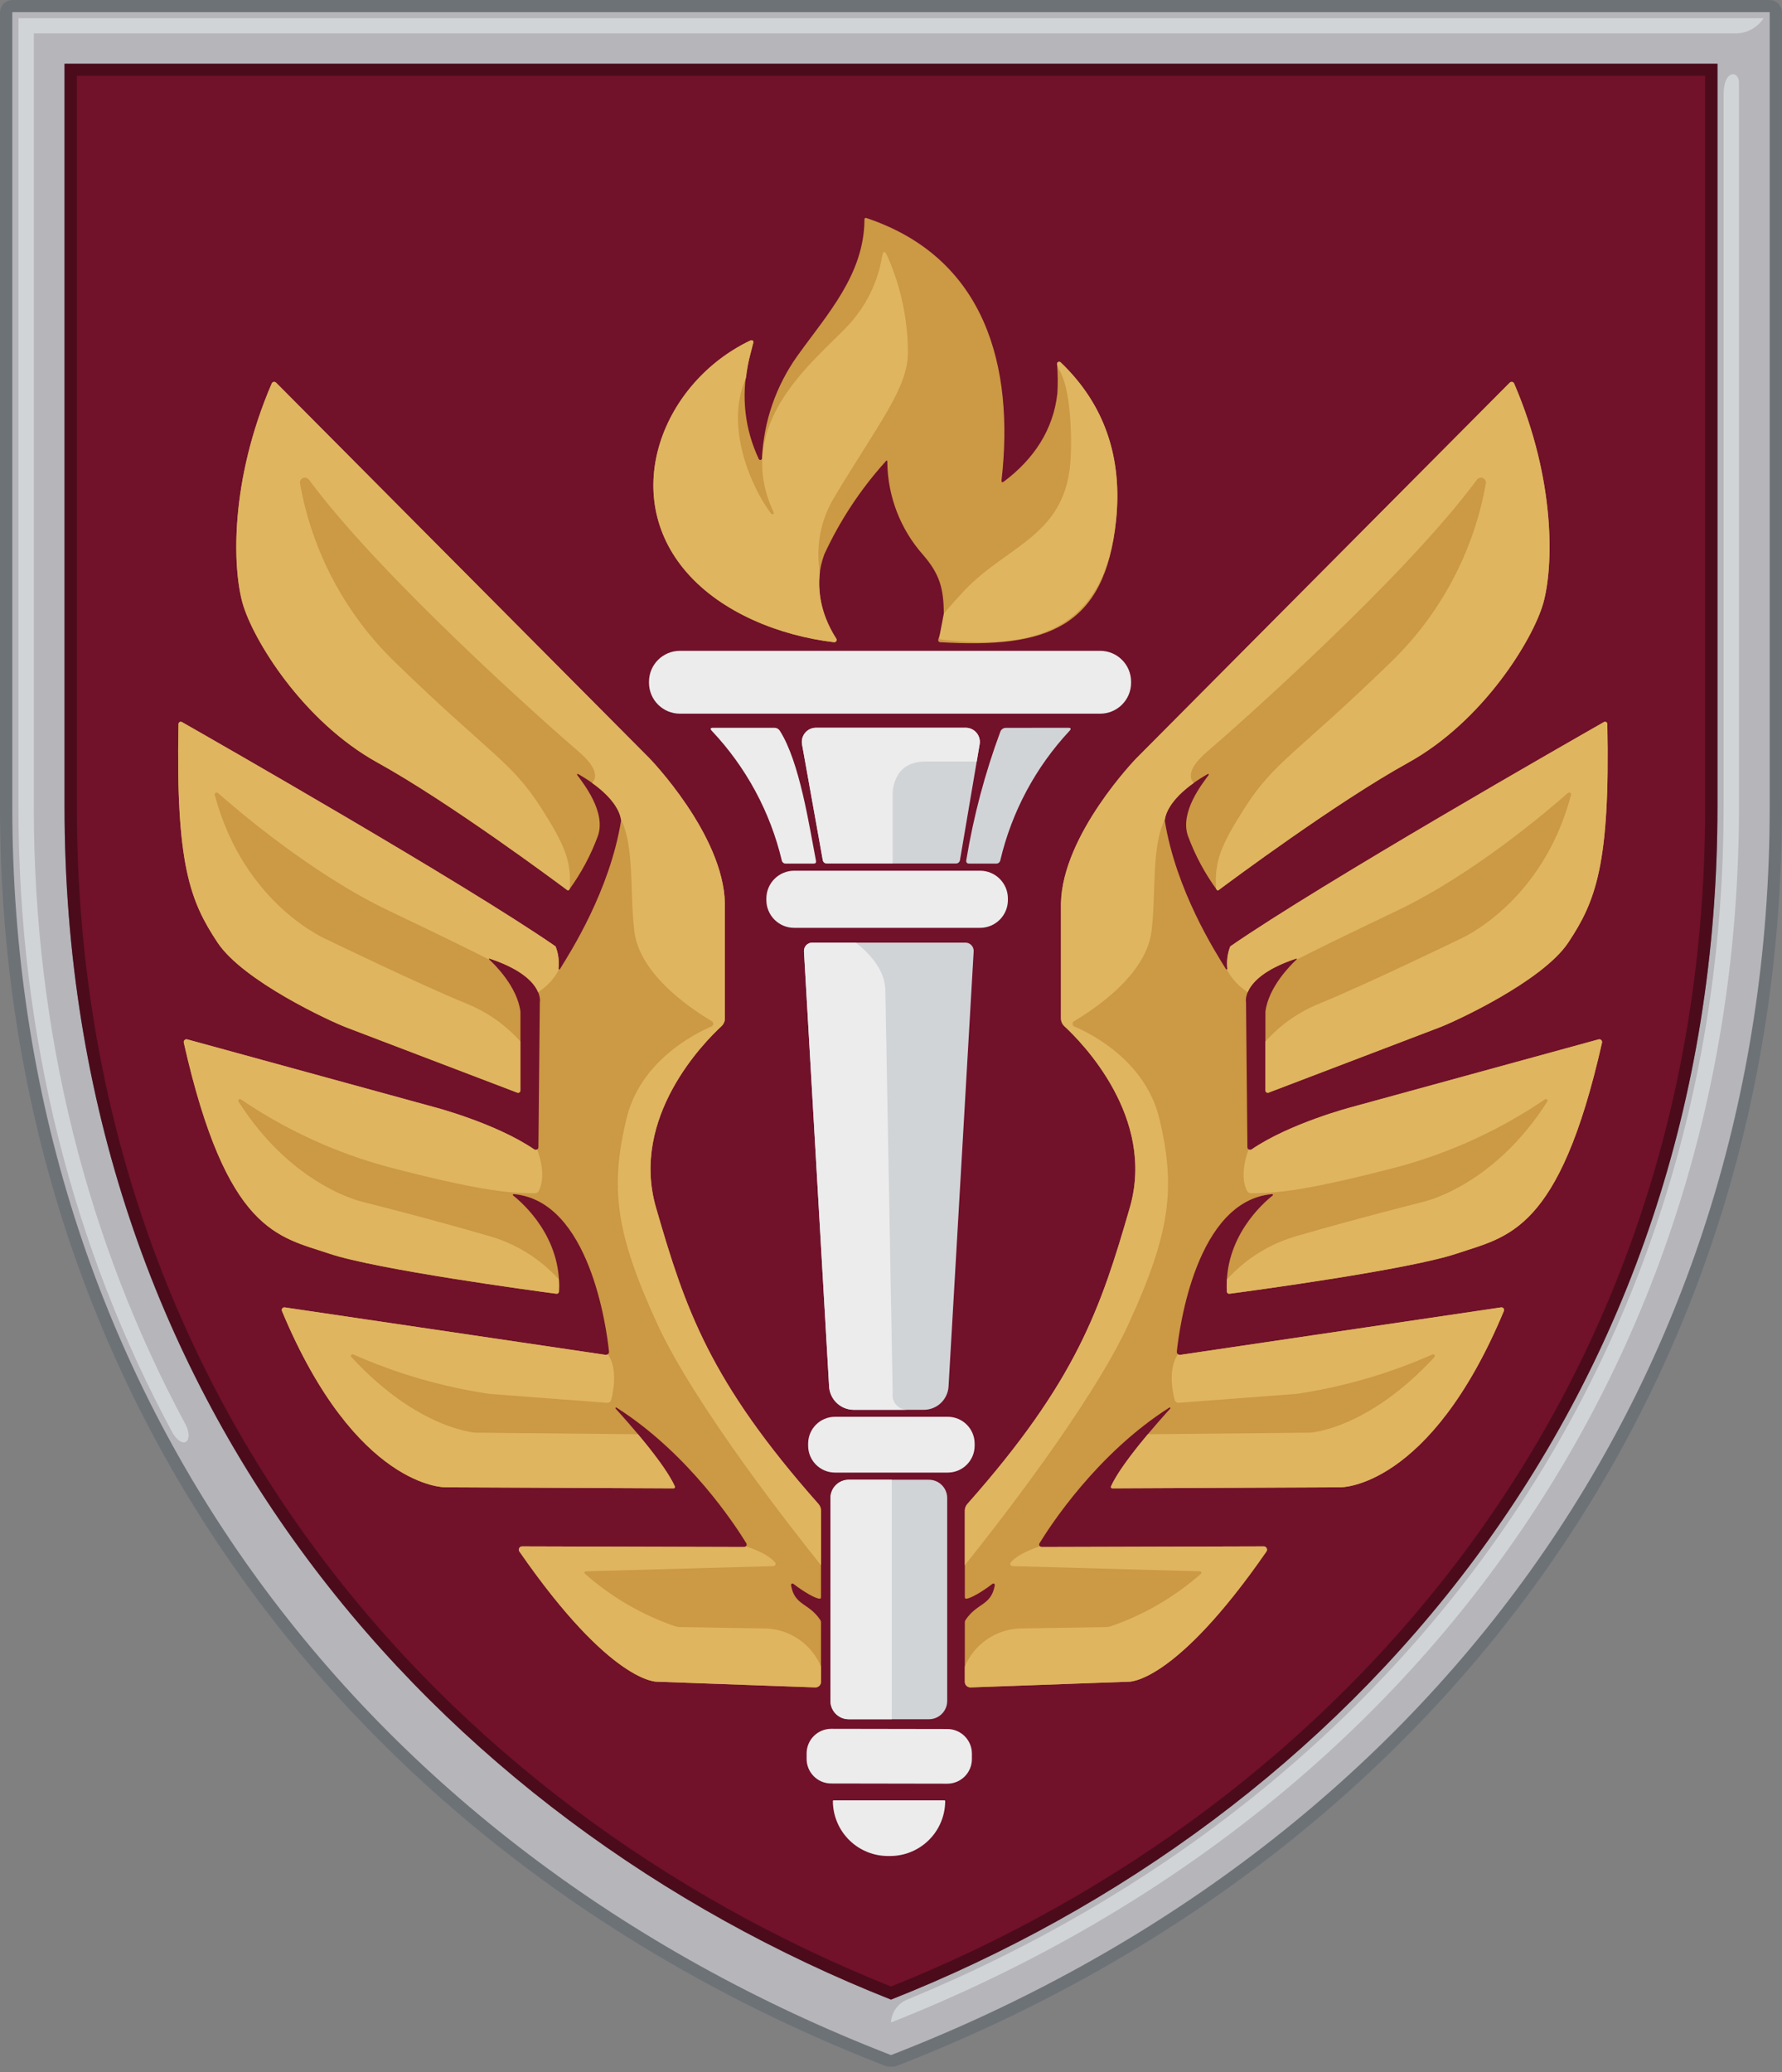 <svg fill="none" height="279" viewBox="0 0 240 279" width="240" xmlns="http://www.w3.org/2000/svg"><rect x="0" y="0" width="240" height="279" fill="#808080" stroke="none"/><path d="m0 1.634c.014-.433.193-.843.501-1.147.308-.304.721-.478 1.154-.487h236.69c.433.008.846.183 1.154.487.308.304.487.715.501 1.147v106.966c0 78.787-46.942 141.544-119.395 169.62-.402.055-.808.055-1.21 0-72.457-28.077-119.395-90.838-119.395-169.62z" fill="#6d7277"/><path d="m1.655 108.6v-106.966h236.69v106.966c0 78.072-46.482 140.252-118.345 168.099-71.866-27.848-118.345-90.033-118.345-168.099zm7.038 0c0 80.01 49.927 136.336 111.307 160.629 61.38-24.293 111.307-80.619 111.307-160.629v-100.017h-222.614z" fill="#b5b5ba"/><path d="m8.693 108.6c0 80.01 49.927 136.336 111.308 160.629 61.38-24.293 111.307-80.619 111.307-160.629v-100.017h-222.615z" fill="#4b0b1b"/><path d="m120.001 267.467c60.567-24.215 109.652-79.891 109.652-158.867v-98.383h-219.304v98.383c0 78.976 49.085 134.652 109.652 158.867z" fill="#71112a"/><path d="m2.483 108.6v-106.149h235.035c-.419.647-.998 1.176-1.681 1.534s-1.447.533-2.218.509h-229.067v104.106c0 30.607 7.252 58.732 20.458 83.229 1.086 2.175-.259 3.433-1.703 1.208-13.461-24.857-20.824-53.392-20.824-84.437z" fill="#d1d4d7"/><path d="m234.204 11.103v97.497c0 75.262-44.292 136.04-114.204 163.71.034-.675.261-1.326.654-1.875.394-.55.937-.975 1.564-1.225 67.077-27.617 109.917-87.087 109.917-160.61v-95.907c0-3.342 2.069-3.214 2.069-1.59z" fill="#d1d4d7"/><path d="m135.466 97.997c-.16.001-.317.05-.449.142s-.233.221-.29.371c-2.078 5.603-3.613 11.394-4.585 17.291-.05.317.083.475.4.475h3.589c.14.012.28-.03.39-.116.111-.087.184-.213.206-.351 1.54-6.516 4.752-12.518 9.321-17.413.251-.271.191-.407-.181-.407z" fill="#d1d4d7"/><path d="m148.173 87.628h-56.603c-2.299 0-4.163 1.864-4.163 4.163v.136c0 2.299 1.864 4.163 4.163 4.163h56.603c2.298 0 4.162-1.864 4.162-4.163v-.136c0-2.299-1.864-4.163-4.162-4.163z" fill="#ececec"/><path d="m105.016 98.374c2.692 4.178 3.996 12.978 4.879 17.518.05.256-.056.384-.317.384h-3.763c-.12.001-.237-.039-.331-.113s-.161-.177-.189-.294c-1.557-6.551-4.81-12.577-9.434-17.473-.251-.272-.191-.407.181-.407h8.265c.141-0.0.279.035.403.102s.229.164.306.282z" fill="#ececec"/><path d="m131.997 117.234h-25.036c-2.07 0-3.748 1.678-3.748 3.748v.196c0 2.07 1.678 3.748 3.748 3.748h25.036c2.07 0 3.748-1.678 3.748-3.748v-.196c0-2.07-1.678-3.748-3.748-3.748z" fill="#ececec"/><path d="m127.646 190.758h-15.187c-2 0-3.62 1.621-3.62 3.62v.272c0 1.999 1.62 3.619 3.62 3.619h15.187c1.999 0 3.62-1.62 3.62-3.619v-.272c0-1.999-1.621-3.62-3.62-3.62z" fill="#ececec"/><path d="m125.106 199.235h-10.798c-1.36 0-2.463 1.103-2.463 2.464v27.318c0 1.361 1.103 2.464 2.463 2.464h10.798c1.36 0 2.463-1.103 2.463-2.464v-27.318c0-1.361-1.103-2.464-2.463-2.464z" fill="#d1d4d7"/><path d="m120.102 199.235h-5.794c-.323 0-.643.063-.942.187s-.571.306-.8.534c-.228.229-.41.501-.534.8s-.187.619-.187.942v27.319c0 .324.063.644.187.943s.306.571.534.799c.229.229.501.411.8.535.299.123.619.187.942.187h5.794z" fill="#ececed"/><path d="m124.425 189.818h-9.436c-.85 0-1.668-.325-2.287-.909-.618-.584-.99-1.382-1.039-2.23l-3.384-58.587c-.009-.152.014-.303.066-.445.051-.142.132-.272.236-.383.103-.11.229-.197.368-.257s.289-.091.44-.091h20.636c.151 0 .301.031.44.091s.264.147.368.257c.104.111.185.241.236.383.052.142.074.293.066.445l-3.384 58.587c-.049.848-.421 1.646-1.04 2.23-.618.584-1.436.909-2.286.909z" fill="#d1d4d7"/><path d="m120.225 187.52-.985-54.107c0-2.886-2.318-5.202-3.987-6.497h-5.864c-.152 0-.301.031-.44.091s-.265.147-.368.257c-.104.111-.185.241-.236.383-.052.142-.075.293-.066.445l3.384 58.587c.049.848.421 1.646 1.039 2.23.619.584 1.437.909 2.287.909h7.192c-.287-.001-.57-.063-.83-.184-.261-.121-.492-.296-.677-.515-.186-.218-.323-.474-.4-.75s-.094-.566-.049-.849z" fill="#ececed"/><path d="m108.635 236.075-.001.739c-.003 1.829 1.476 3.314 3.304 3.317l15.64.027c1.829.003 3.314-1.476 3.317-3.305l.001-.739c.003-1.828-1.476-3.313-3.305-3.316l-15.64-.027c-1.828-.003-3.313 1.476-3.316 3.304z" fill="#ececec"/><path d="m127.201 242.399c.026 0 .051.01.069.029.019.018.029.043.029.069v.06c-.022 1.968-.825 3.847-2.232 5.223s-3.303 2.137-5.271 2.115h-.121c-1.968.022-3.864-.739-5.271-2.115s-2.21-3.255-2.232-5.223v-.06c0-.013.002-.025.007-.037s.012-.023.022-.032c.009-.009.019-.017.031-.021.012-.005.025-.008.038-.008z" fill="#ececec"/><path d="m128.758 116.261h-17.414c-.126 0-.249-.044-.345-.125-.097-.081-.163-.194-.185-.318l-2.794-15.589c-.049-.275-.037-.557.034-.827.072-.27.202-.521.381-.735s.403-.386.656-.504c.253-.118.529-.179.808-.179h20.156c.278 0 .552.061.804.178s.476.287.655.5.31.461.383.729c.073.268.087.549.04.823l-2.649 15.601c-.021.125-.086.239-.183.321s-.22.127-.347.127z" fill="#d1d4d7"/><path d="m130.055 97.983h-20.156c-.279 0-.555.061-.808.179-.253.118-.477.29-.656.504s-.309.465-.381.735c-.071.27-.083.552-.034.827l2.794 15.589c.023.124.088.237.185.318.096.081.219.125.345.125h8.881v-9.273s-.192-4.456 4.41-4.456h6.908l.394-2.32c.047-.274.033-.555-.04-.823s-.204-.517-.383-.729-.403-.383-.655-.5-.526-.178-.804-.178z" fill="#ececec"/><path d="m129.942 226.443c0 .102.021.203.061.296.04.094.099.178.172.249.074.07.161.125.256.16.096.036.197.052.299.048l21.262-.768s6.138.411 18.569-17.528c.046-.066.073-.144.078-.224.005-.081-.012-.161-.049-.232-.037-.072-.093-.132-.162-.174-.068-.042-.147-.065-.228-.065l-29.915.086c-.059.001-.117-.014-.168-.043s-.093-.071-.122-.122c-.029-.05-.045-.108-.044-.167.001-.058.017-.116.047-.166 1.406-2.306 7.726-12.07 17.489-18.274.019-.012.041-.016.062-.013.021.004.041.014.055.031.014.016.022.037.023.059 0 .021-.007.042-.021.059-1.551 1.703-6.627 7.402-7.98 10.483-.012.028-.016.059-.013.09.004.03.015.06.032.085.018.025.041.046.069.06.027.014.058.021.089.02l30.728-.143s12.01.225 22.011-23.737c.024-.057.033-.119.025-.181-.008-.061-.032-.12-.07-.169s-.088-.087-.145-.111-.12-.032-.181-.024l-43.206 6.391c-.062.009-.125.005-.185-.013-.06-.019-.114-.051-.16-.094-.045-.043-.08-.096-.102-.154-.022-.059-.03-.122-.023-.184.34-3.221 2.624-20.297 12.831-21.193.022-.002.044.003.063.014s.034.029.043.049.011.043.006.065c-.004.022-.016.041-.033.056-1.283 1.009-6.583 5.637-6.171 12.937.001.042.012.084.03.122.019.038.045.072.078.099.032.028.07.048.111.06s.083.015.125.009c2.88-.381 24.252-3.255 30.645-5.416 6.806-2.301 13.767-2.806 19.538-28.39.014-.062.012-.127-.006-.189-.019-.061-.052-.117-.098-.162s-.103-.077-.165-.093c-.062-.017-.127-.017-.189-.001l-33.283 9.125s-8.268 2.156-13.45 5.69c-.053.038-.117.06-.182.065-.066.004-.131-.009-.19-.04-.058-.03-.107-.075-.142-.131-.034-.057-.052-.121-.053-.187l-.186-19.504s-.756-3.399 6.788-5.904c.058-.019.11.051.066.092-.809.745-3.828 3.726-4.245 7.068v10.604c0 .051.012.102.036.147.024.046.058.084.1.114.043.029.091.047.142.053s.103 0 .15-.018l23.001-8.774c2.06-.773 13.908-6.222 17.368-11.443 3.66-5.524 5.64-10.449 5.252-29.417 0-.053-.015-.104-.041-.15-.027-.046-.064-.084-.11-.11s-.097-.041-.15-.042-.105.012-.151.037c-4.25 2.42-38.028 21.704-50.332 30.208-.372.953-.507 1.982-.392 2.998.005.023.002.047-.008.067-.011.021-.028.038-.05.047-.021.009-.045.01-.067.003-.023-.007-.042-.022-.054-.042-1.461-2.364-6.716-10.573-8.245-19.993 0 0-.104-2.928 5.787-6.287.081-.046.178.046.124.121-.814 1.131-3.922 4.978-2.795 8.207.954 2.592 2.264 5.038 3.893 7.268.029.036.071.059.117.065.046.005.092-.008.128-.037 1.542-1.151 15.932-11.853 25.524-17.151 10.145-5.604 16.847-16.667 18.2-21.498 1.336-4.772 1.741-16.378-3.929-29.558-.023-.054-.06-.102-.106-.139s-.1-.062-.158-.073-.118-.008-.174.009c-.057.017-.108.048-.15.089l-50.302 50.589s-9.951 10.242-10.145 19.517v15.475c0 .203.041.404.122.59s.2.353.349.49c2.322 2.146 12.315 12.254 8.805 24.411-3.932 13.616-7.197 23.33-21.883 39.908-.217.245-.338.56-.339.887l-.001 11.681c0 .024.004.049.013.072.009.022.022.043.039.061.017.017.038.031.06.04.023.01.047.014.071.014.59-.025 2.128-.915 3.539-2 .032-.025.07-.039.11-.041s.08.008.114.029.06.053.076.089c.016.037.02.078.012.117-.476 2.767-2.395 2.341-3.943 4.679-.059.088-.09.193-.09.299-.001 1.002-.001 6.028-.001 8.016z" fill="#c94"/><g fill="#dfb560"><path d="m170.2 208.205-29.915.086c-.042-.001-.084-.01-.123-.027-.038-.017-.073-.041-.102-.072-2.448.805-3.492 1.649-3.924 2.165-.038.045-.062.1-.07.158s.001.117.025.17c.024.054.063.099.112.131.048.033.105.05.164.052l25.248.697c.037.002.073.014.103.036.029.022.052.051.065.086s.016.072.007.108c-.008.036-.027.069-.053.094-3.552 3.141-7.69 5.548-12.176 7.082-.19.063-.388.097-.587.099l-11.737.189c-1.575.082-3.096.607-4.386 1.515-1.291.908-2.299 2.161-2.909 3.616v2.053c0 .102.021.202.061.296s.099.178.172.249c.074.07.161.125.256.16.096.036.197.052.299.048l21.262-.768s6.138.411 18.569-17.528c.046-.066.073-.144.078-.224.005-.081-.012-.161-.049-.232-.037-.072-.093-.132-.162-.174-.068-.042-.147-.065-.228-.065z"/><path d="m202.171 176.028-43.206 6.391c-.057.008-.114.004-.169-.012s-.106-.043-.15-.08c-1.352 1.982-.739 5.037-.445 6.154.031.12.103.226.204.298.1.072.223.106.347.097l15.84-1.199c6.326-.937 12.497-2.726 18.343-5.318.047-.021.1-.025.15-.012.05.014.093.044.123.086s.045.093.041.145c-.003.051-.024.1-.059.138-9.016 9.767-16.75 10.178-16.75 10.178l-21.848.21c-1.946 2.322-4.144 5.16-4.966 7.033-.012.029-.016.06-.013.091.004.03.015.06.032.085.018.025.041.046.069.06.027.014.058.021.089.02l30.728-.143s12.01.225 22.012-23.737c.023-.057.032-.119.024-.181-.008-.061-.032-.12-.07-.169s-.088-.087-.145-.111-.12-.032-.181-.024z"/><path d="m215.302 139.941-33.283 9.125s-8.268 2.156-13.449 5.69c-.06.041-.132.063-.205.062-.072-.001-.143-.025-.202-.067-1.149 3.162-.565 4.925-.211 5.593.052.097.13.178.225.234s.204.086.314.085c3.688.017 7.993-.483 19.711-3.53 7.087-1.909 13.804-4.99 19.874-9.115.042-.028.093-.041.144-.036s.099.027.135.062c.037.036.06.083.066.134.006.05-.005.102-.033.145-7.412 11.619-16.9 13.545-16.9 13.545s-8.31 2.077-16.812 4.541c-3.63 1.027-6.897 3.055-9.43 5.85-.036.545-.041 1.092-.013 1.637.001.043.012.086.031.124.019.039.045.074.078.102.033.027.072.048.113.06.042.012.085.015.128.01 2.901-.385 24.25-3.257 30.639-5.416 6.806-2.301 13.767-2.806 19.538-28.39.014-.062.012-.128-.006-.189s-.052-.117-.098-.162-.103-.077-.165-.093c-.062-.017-.127-.017-.189-.001z"/><path d="m216.021 97.216c-4.257 2.425-38.028 21.704-50.33 30.207-.372.953-.507 1.982-.393 2.998.005.023.002.048-.01.069-.011.021-.029.037-.052.046.646 1.251 1.617 2.305 2.81 3.052.51-1.219 2.044-3.033 6.555-4.531.058-.02.112.051.067.093-.023.021-.053.05-.079.074 1.932-.983 5.942-2.978 13.517-6.583 10.361-4.931 20.453-13.571 23.053-15.873.043-.036.097-.058.153-.062.057-.003.113.011.161.041.047.031.084.075.105.128.02.053.023.111.008.165-3.977 14.905-15.219 19.514-15.219 19.514s-12.101 5.869-18.623 8.55c-2.805 1.117-5.312 2.873-7.319 5.13v6.585c0 .051.013.102.037.147.023.046.058.084.1.114.042.029.091.047.142.053s.102 0 .15-.018l23.001-8.774c2.059-.773 13.908-6.222 17.367-11.443 3.66-5.524 5.641-10.449 5.253-29.415-.001-.053-.015-.105-.041-.151-.027-.046-.065-.084-.111-.111-.045-.027-.097-.041-.15-.042-.053-.001-.106.012-.152.037z"/><path d="m129.942 203.387c.002-.327.123-.642.34-.887 14.686-16.578 17.951-26.292 21.883-39.908 3.51-12.156-6.483-22.265-8.805-24.411-.149-.137-.268-.304-.349-.49s-.123-.387-.122-.59v-15.475c.193-9.275 10.145-19.517 10.145-19.517l50.302-50.589c.042-.042.093-.072.149-.089.057-.017.117-.02.175-.009s.112.036.158.073.083.085.106.139c5.67 13.18 5.265 24.786 3.929 29.558-1.353 4.831-8.056 15.894-18.2 21.498-9.592 5.298-23.983 16-25.524 17.151-.036.029-.082.042-.128.037-.046-.006-.088-.029-.118-.065-.028-.033-.063-.078-.099-.125-.236-3.668.57-5.782 3.881-10.96 3.986-6.231 6.957-7.246 19.566-19.492 6.741-6.486 11.251-14.942 12.884-24.153.023-.147-.003-.298-.076-.428-.072-.13-.186-.233-.323-.291s-.289-.069-.433-.031-.271.123-.362.242c-9.806 13.285-32.537 33.378-36.328 36.618-2.804 2.396-2.344 3.677-1.825 4.228-3.274 2.33-3.794 4.267-3.876 4.877-1.823 3.616-1.189 9.891-1.787 14.953-.668 6.17-8.189 10.878-10.458 12.254-.062.038-.113.091-.147.155-.033.065-.048.137-.043.209.005.073.029.142.071.201s.1.106.166.134c2.301.99 9.582 4.639 11.45 12.41 2.246 9.347 1.464 15.412-4.131 27.608-5.066 11.045-18.597 28.203-22.071 32.527z"/></g><path d="m110.573 226.443c0 .102-.021.202-.061.296s-.098.178-.172.249c-.074.07-.161.125-.256.16-.095.036-.197.052-.299.048l-21.262-.768s-6.137.411-18.569-17.528c-.046-.066-.073-.144-.078-.224-.005-.081.012-.161.049-.232.037-.072.093-.132.162-.174.069-.042.148-.065.228-.065l29.916.086c.058.001.116-.014.167-.043s.093-.071.123-.122c.029-.05.044-.108.043-.167 0-.058-.016-.116-.047-.166-1.405-2.306-7.726-12.07-17.489-18.274-.018-.012-.04-.016-.062-.013-.021.004-.041.014-.055.031-.014.016-.022.037-.022.059-0.0.021.007.042.021.059 1.551 1.703 6.627 7.402 7.98 10.482.012.029.016.06.013.091-.003.03-.014.06-.032.085-.018.025-.041.046-.069.06-.027.014-.058.021-.089.02l-30.729-.143s-12.009.225-22.011-23.737c-.024-.057-.032-.119-.024-.181.008-.061.032-.12.07-.169.038-.049.088-.087.145-.111.057-.024.12-.032.181-.024l43.206 6.391c.062.009.125.005.185-.013.06-.019.114-.051.16-.094.045-.043.08-.096.102-.154.022-.059.03-.122.023-.184-.341-3.221-2.625-20.297-12.831-21.193-.022-.002-.044.003-.064.014s-.034.029-.043.049c-.009.02-.011.043-.006.065s.016.041.033.056c1.283 1.009 6.584 5.637 6.172 12.937-.002.042-.012.084-.03.122s-.045.072-.077.099c-.033.028-.07.048-.111.06s-.084.015-.126.009c-2.88-.381-24.251-3.255-30.644-5.416-6.806-2.301-13.767-2.806-19.538-28.39-.014-.062-.012-.128.006-.189s.052-.117.098-.162c.046-.045.103-.077.165-.093.062-.017.127-.017.189-.001l33.283 9.125s8.268 2.156 13.449 5.69c.054.038.117.06.183.065.066.004.131-.009.19-.04.058-.03.107-.075.142-.131.034-.057.053-.121.053-.187l.187-19.504s.755-3.399-6.788-5.904c-.057-.019-.11.051-.066.092.809.745 3.828 3.726 4.245 7.068v10.604c0 .051-.012.102-.036.147-.024.046-.058.084-.101.114-.042.029-.091.047-.142.053s-.102 0-.15-.018l-23.001-8.774c-2.059-.773-13.908-6.222-17.367-11.443-3.66-5.524-5.641-10.449-5.253-29.417.001-.053.015-.104.041-.15.026-.046.064-.084.11-.11s.097-.041.15-.042c.053-.001.105.012.151.037 4.25 2.42 38.028 21.704 50.332 30.208.372.953.507 1.982.393 2.998-.005.023-.003.047.008.067.011.021.028.038.05.047.021.009.045.01.068.003s.041-.022.054-.042c1.461-2.364 6.716-10.573 8.245-19.993 0 0 .104-2.928-5.787-6.287-.081-.046-.178.046-.124.121.814 1.131 3.922 4.978 2.795 8.207-.954 2.592-2.264 5.038-3.893 7.268-.029.036-.071.059-.117.065-.046.005-.092-.008-.129-.037-1.541-1.151-15.931-11.853-25.523-17.151-10.145-5.604-16.848-16.667-18.201-21.498-1.336-4.772-1.741-16.378 3.929-29.558.024-.054.06-.102.106-.139.046-.037.101-.062.158-.073.058-.011.118-.008.174.009s.108.048.15.089l50.301 50.589s9.952 10.242 10.145 19.517v15.475c.001.203-.041.404-.122.59s-.2.353-.349.49c-2.322 2.146-12.315 12.254-8.805 24.411 3.931 13.616 7.196 23.33 21.883 39.908.217.245.337.56.339.887v11.681c.001.024-.003.049-.012.072-.009.022-.022.043-.04.061-.017.017-.037.031-.06.04-.022.01-.046.014-.071.014-.59-.025-2.127-.915-3.539-2-.031-.025-.07-.039-.11-.041s-.079.008-.113.029-.061.053-.077.089c-.015.037-.02.078-.012.117.477 2.767 2.395 2.341 3.943 4.679.059.088.091.193.091.299z" fill="#c94"/><g fill="#dfb560"><path d="m70.315 208.205 29.915.086c.042-.001.084-.01.122-.027.039-.017.074-.041.103-.072 2.448.805 3.492 1.649 3.924 2.165.038.045.062.1.07.158s-.001.117-.025.17c-.024.054-.063.099-.112.131-.049.033-.106.05-.164.052l-25.248.697c-.037.002-.072.014-.102.036-.03.022-.053.051-.066.086-.013.035-.015.072-.007.108s.027.069.054.094c3.552 3.141 7.69 5.548 12.176 7.082.189.063.387.097.587.099l11.737.189c1.575.082 3.096.607 4.386 1.515s2.299 2.161 2.908 3.616v2.053c0 .102-.02.203-.06.296-.04.094-.099.178-.172.249-.074.07-.161.125-.257.16-.095.036-.196.052-.298.048l-21.262-.768s-6.137.411-18.569-17.528c-.046-.066-.073-.144-.078-.224-.005-.081.012-.161.049-.232.037-.072.093-.132.162-.174s.148-.065.228-.065z"/><path d="m38.345 176.028 43.206 6.391c.057.008.114.003.169-.012.055-.016.106-.043.15-.08 1.352 1.982.739 5.037.445 6.154-.031.12-.103.226-.204.298-.101.072-.223.106-.347.097l-15.841-1.199c-6.326-.937-12.496-2.726-18.343-5.318-.047-.021-.1-.025-.15-.012-.05.014-.093.044-.123.086s-.044.093-.041.145c.003.051.025.1.06.138 9.016 9.767 16.75 10.178 16.75 10.178l21.848.21c1.946 2.322 4.144 5.16 4.966 7.033.012.029.016.06.013.091-.003.03-.014.06-.032.085s-.041.046-.069.06-.058.021-.089.02l-30.729-.143s-12.009.225-22.011-23.737c-.024-.057-.032-.119-.024-.181.008-.061.032-.12.07-.169.038-.049.088-.087.145-.111.057-.024.12-.032.181-.024z"/><path d="m25.212 139.941 33.283 9.125s8.268 2.156 13.449 5.69c.06.041.131.063.204.062.073-.001.143-.024.202-.067 1.149 3.162.565 4.925.211 5.593-.052.097-.131.178-.226.234-.095.056-.204.086-.314.085-3.688.017-7.992-.483-19.711-3.53-7.086-1.909-13.803-4.99-19.873-9.115-.043-.028-.093-.041-.144-.036s-.099.027-.135.062c-.037.036-.06.083-.066.134-.006.05.005.102.033.145 7.412 11.619 16.901 13.545 16.901 13.545s8.309 2.077 16.812 4.541c3.63 1.027 6.897 3.055 9.43 5.85.036.545.041 1.092.013 1.637-.002.043-.012.086-.031.124-.019.039-.046.074-.079.102-.033.027-.071.048-.113.06s-.085.015-.128.01c-2.901-.384-24.25-3.257-30.639-5.416-6.806-2.301-13.767-2.806-19.538-28.39-.014-.062-.012-.127.006-.189.018-.061.052-.117.098-.162.046-.045.103-.077.165-.093.062-.017.127-.017.189-.001z"/><path d="m24.494 97.216c4.257 2.425 38.028 21.704 50.33 30.207.372.953.507 1.982.393 2.998-.005.023-.001.048.01.069s.03.037.052.046c-.646 1.251-1.616 2.305-2.81 3.052-.511-1.219-2.044-3.033-6.555-4.531-.058-.02-.112.051-.067.093.023.021.053.05.079.074-1.932-.983-5.942-2.978-13.518-6.583-10.361-4.931-20.453-13.571-23.053-15.873-.043-.036-.097-.058-.153-.062-.057-.003-.113.011-.16.041-.048.031-.084.075-.105.128s-.024.111-.009.165c3.978 14.905 15.219 19.514 15.219 19.514s12.101 5.869 18.623 8.55c2.806 1.117 5.312 2.873 7.319 5.13v6.585c0 .051-.012.102-.036.147-.024.046-.058.084-.101.114-.042.029-.091.047-.142.053s-.102 0-.15-.018l-23.001-8.774c-2.059-.773-13.908-6.222-17.367-11.443-3.66-5.524-5.641-10.449-5.253-29.415.001-.053.015-.105.042-.151.027-.046.065-.084.11-.111.046-.027.098-.041.151-.042.053-.001.105.012.152.037z"/><path d="m110.573 203.387c-.002-.327-.122-.642-.339-.887-14.687-16.578-17.952-26.292-21.883-39.908-3.51-12.156 6.482-22.265 8.805-24.411.149-.137.268-.304.349-.49.081-.186.122-.387.122-.59v-15.475c-.193-9.275-10.145-19.517-10.145-19.517l-50.301-50.589c-.042-.042-.093-.072-.15-.089s-.116-.02-.174-.009-.112.036-.158.073-.082.085-.106.139c-5.67 13.18-5.265 24.786-3.929 29.558 1.353 4.831 8.056 15.894 18.201 21.498 9.592 5.298 23.982 16 25.523 17.151.036.029.083.042.129.037.046-.006.088-.029.117-.065.028-.033.063-.078.1-.125.236-3.668-.571-5.782-3.882-10.96-3.986-6.231-6.957-7.246-19.565-19.492-6.741-6.486-11.252-14.942-12.884-24.153-.023-.147.004-.298.076-.428s.186-.233.323-.291c.137-.058.29-.069.434-.031s.271.123.361.242c9.807 13.285 32.537 33.378 36.328 36.618 2.804 2.396 2.344 3.677 1.825 4.228 3.274 2.33 3.794 4.267 3.876 4.877 1.823 3.616 1.189 9.891 1.787 14.953.669 6.17 8.189 10.878 10.458 12.254.062.038.113.091.146.155.034.065.049.137.044.209-.005.073-.03.142-.072.201-.042.059-.099.106-.166.134-2.301.99-9.582 4.639-11.449 12.41-2.246 9.347-1.464 15.412 4.13 27.608 5.066 11.045 18.597 28.203 22.071 32.527z"/></g><path d="m142.848 48.784c-.049-.044-.111-.071-.176-.076-.066-.005-.131.012-.186.049-.054.036-.095.09-.116.153-.02.062-.019.13.003.192.098 1.28.11 2.566.033 3.848-.538 4.927-3.185 8.864-7.167 11.86-.266.201-.382.136-.347-.196 1.735-15.301-2.179-29.885-18.174-35.247-.196-.07-.294 0-.294.211-.045 7.39-5.007 12.714-9.034 18.34-2.884 4.042-4.54 8.832-4.766 13.793-.002.051-.02.099-.053.138-.032.039-.077.065-.126.076-.05.01-.101.004-.147-.018-.045-.022-.082-.059-.104-.105-1.878-3.966-2.39-8.442-1.455-12.729.124-.671.309-1.331.478-2.006.122-.47.188-.703.246-.965.059-.269-.231-.339-.483-.219-11.65 5.603-17.736 20.602-8.476 31.205 4.743 5.437 12.541 8.514 19.818 9.381.058.007.118-.003.171-.028s.098-.065.13-.114c.033-.049.05-.107.052-.166.001-.059-.014-.117-.044-.168-2.237-3.625-3.04-7.506-1.608-11.37 2.102-4.545 4.876-8.748 8.229-12.467.156-.231.239-.209.249.068.052 4.586 1.748 9.002 4.781 12.443 2.315 2.655 2.79 4.593 2.835 7.933-.04 1.19-.294 2.363-.748 3.463-.05.241.046.392.294.407 14.384.858 22.172-1.97 23.65-16.434.853-8.325-1.47-15.519-7.465-21.25z" fill="#c94"/><path d="m119.6 34.68c-.428-.971-.646-1.096-.839.082-.605 3.35-2.149 6.459-4.453 8.966-4.333 4.683-15.787 13.143-10.118 25.242.021.041.027.087.015.132-.011.044-.039.083-.077.108-.037.025-.083.036-.129.029-.045-.006-.086-.029-.115-.064-1.96-2.415-6.587-11.145-3.413-18.289.069-.597.156-1.2.268-1.813.124-.671.309-1.331.478-2.006.122-.47.188-.703.246-.965.059-.269-.231-.339-.483-.219-11.65 5.603-17.736 20.602-8.476 31.205 4.743 5.437 12.541 8.514 19.818 9.381.058.007.118-.003.171-.028s.098-.065.13-.114c.033-.049.05-.107.052-.166.001-.059-.014-.117-.044-.168-1.769-2.627-2.553-5.794-2.215-8.942-.556-3.389.076-6.867 1.791-9.843 6.014-10.072 10.145-15 10.072-19.855-.029-4.361-.941-8.671-2.679-12.67z" fill="#dfb560"/><path d="m127.117 82.598c.945-1.106 1.863-2.132 2.752-3.077 5.958-6.274 13.853-7.375 14.336-17.978.128-2.722.06-9.268-1.614-11.832l-.219-.611c-.022-.062-.023-.129-.002-.192.02-.062.061-.116.116-.152.055-.036.12-.054.186-.049.065.005.127.032.176.076 5.995 5.731 8.317 12.925 7.465 21.251-1.478 14.464-10.452 17.601-23.498 16.085-.049.003-.099-.007-.144-.029s-.084-.054-.113-.095c-.03-.041-.048-.088-.055-.137-.006-.05 0-.1.018-.146z" fill="#dfb560"/></svg>